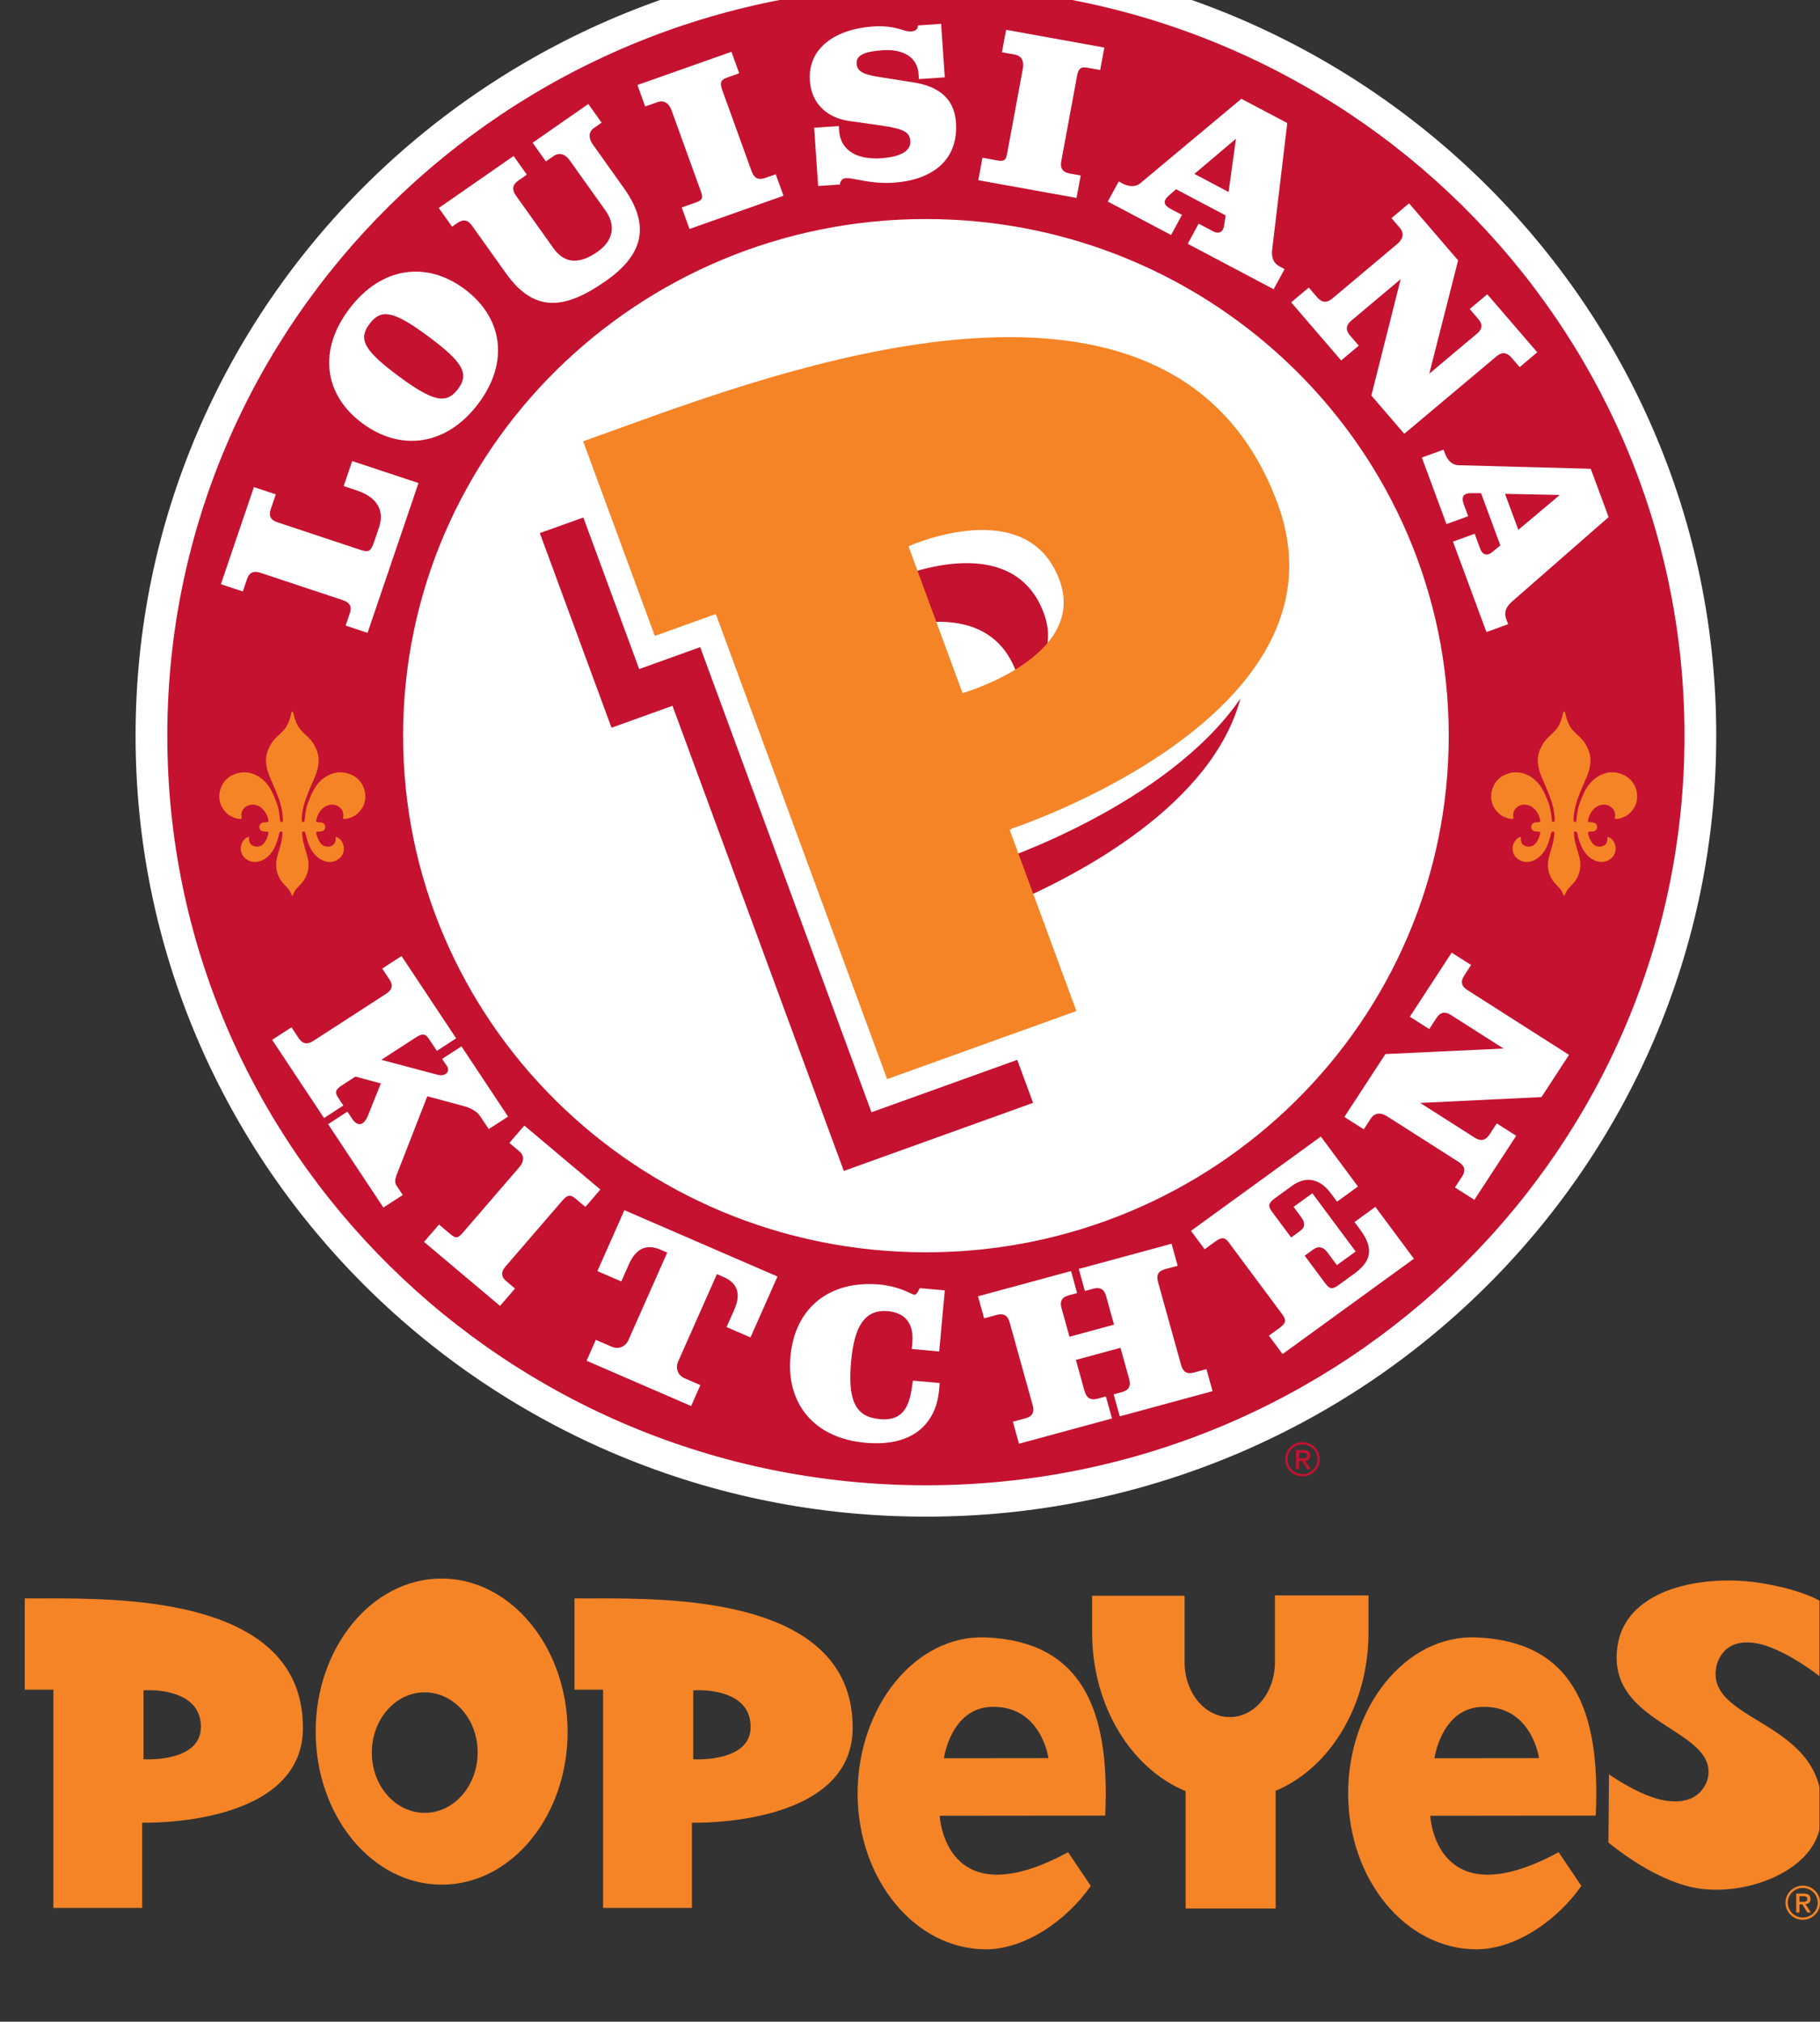 <?xml version="1.0" encoding="UTF-8" standalone="no"?>
<!-- Created with Inkscape (http://www.inkscape.org/) -->
<svg xmlns:dc="http://purl.org/dc/elements/1.1/" xmlns:cc="http://creativecommons.org/ns#" xmlns:rdf="http://www.w3.org/1999/02/22-rdf-syntax-ns#" xmlns:svg="http://www.w3.org/2000/svg" xmlns="http://www.w3.org/2000/svg" xmlns:sodipodi="http://sodipodi.sourceforge.net/DTD/sodipodi-0.dtd" xmlns:inkscape="http://www.inkscape.org/namespaces/inkscape" width="142.177" height="157.909" viewBox="0 0 37.618 41.78" version="1.1" id="svg8241" inkscape:version="0.92.0 r15299" sodipodi:docname="popeyes.svg">
  <rect x="0" y="0" width="37.618" height="41.78" fill="#333333" stroke="none"/>
  <defs id="defs8235">
    <clipPath id="clipPath7274" clipPathUnits="userSpaceOnUse">
      <path inkscape:connector-curvature="0" id="path7272" d="m 1016,321.24 h 171.36 V 460.56 H 1016 Z"/>
    </clipPath>
    <clipPath id="clipPath7254" clipPathUnits="userSpaceOnUse">
      <path inkscape:connector-curvature="0" id="path7252" d="m 1036.814,332.31 h 105.132 v 116.93 h -105.132 z"/>
    </clipPath>
    <clipPath id="clipPath7090" clipPathUnits="userSpaceOnUse">
      <path inkscape:connector-curvature="0" id="path7088" d="m 1016,321.24 h 171.36 V 460.56 H 1016 Z"/>
    </clipPath>
  </defs>
  <sodipodi:namedview id="base" pagecolor="#ffffff" bordercolor="#666666" borderopacity="1.0" inkscape:pageopacity="0.0" inkscape:pageshadow="2" inkscape:zoom="3.4186666" inkscape:cx="70.088472" inkscape:cy="77.95437" inkscape:document-units="mm" inkscape:current-layer="layer1" showgrid="false" fit-margin-top="0" fit-margin-left="0" fit-margin-right="0" fit-margin-bottom="0" units="px" inkscape:window-width="1280" inkscape:window-height="744" inkscape:window-x="-4" inkscape:window-y="-4" inkscape:window-maximized="1"/>
  <g inkscape:label="Layer 1" inkscape:groupmode="layer" id="layer1" transform="translate(32.907,-151.113)">
    <g id="g8892" transform="translate(-131.271,5.027)">
      <g transform="matrix(0.353,0,0,-0.353,-267.136,304.833)" id="g7084">
        <g clip-path="url(#clipPath7090)" id="g7086">
          <g transform="matrix(0.333,0,0,-0.329,980,2720.28)" id="g7092">
            <g transform="translate(328.176,7133.778)" id="g7094">
              <path inkscape:connector-curvature="0" id="path7096" style="fill:#ffffff;fill-opacity:1;fill-rule:nonzero;stroke:none" d="m 0,0 c 55.443,0 100.388,-44.947 100.388,-100.384 0,-55.442 -44.945,-100.389 -100.388,-100.389 -55.441,0 -100.385,44.947 -100.385,100.389 C -100.385,-44.947 -55.441,0 0,0"/>
            </g>
          </g>
          <g transform="matrix(0.333,0,0,-0.329,980,2720.28)" id="g7098">
            <g transform="translate(193.028,7032.338)" id="g7100">
              <path inkscape:connector-curvature="0" id="path7102" style="fill:#c41230;fill-opacity:1;fill-rule:nonzero;stroke:none" d="M 0,0 C 0,75.089 61.087,136.181 136.176,136.181 211.27,136.181 272.354,75.089 272.354,0 272.354,-75.086 211.27,-136.174 136.176,-136.174 61.087,-136.174 0,-75.086 0,0 m 47.035,0 c 0,-49.155 39.989,-89.138 89.141,-89.138 49.158,0 89.146,39.983 89.146,89.138 0,49.157 -39.988,89.145 -89.146,89.145 C 87.024,89.145 47.035,49.157 47.035,0"/>
            </g>
          </g>
          <g transform="matrix(0.333,0,0,-0.329,980,2720.28)" id="g7104">
            <g transform="translate(329.204,6893.373)" id="g7106">
              <path inkscape:connector-curvature="0" id="path7108" style="fill:#ffffff;fill-opacity:1;fill-rule:nonzero;stroke:none" d="m 0,0 c -18.758,0 -36.956,3.676 -54.091,10.924 -8.239,3.482 -16.178,7.794 -23.605,12.815 -7.362,4.97 -14.28,10.677 -20.567,16.965 -6.283,6.285 -11.995,13.205 -16.964,20.56 -5.018,7.429 -9.333,15.374 -12.814,23.613 -7.25,17.134 -10.926,35.333 -10.926,54.091 0,18.751 3.676,36.959 10.926,54.097 3.481,8.229 7.796,16.172 12.814,23.606 4.969,7.353 10.681,14.269 16.964,20.558 6.287,6.288 13.205,11.999 20.567,16.969 7.427,5.014 15.366,9.33 23.605,12.813 17.135,7.244 35.333,10.926 54.091,10.926 18.76,0 36.958,-3.682 54.094,-10.926 8.232,-3.483 16.184,-7.799 23.609,-12.813 7.355,-4.97 14.277,-10.681 20.56,-16.969 6.292,-6.283 11.997,-13.205 16.967,-20.558 5.021,-7.434 9.332,-15.377 12.814,-23.606 7.247,-17.138 10.925,-35.346 10.925,-54.097 0,-18.758 -3.678,-36.957 -10.925,-54.091 C 124.562,76.638 120.251,68.693 115.23,61.264 110.26,53.909 104.555,46.989 98.263,40.704 91.98,34.416 85.058,28.709 77.703,23.739 70.278,18.718 62.326,14.406 54.098,10.924 36.958,3.676 18.76,0 0,0 M -133.387,138.968 C -133.387,65.302 -73.665,5.579 0,5.579 c 73.673,0 133.388,59.723 133.388,133.389 0,73.674 -59.715,133.386 -133.388,133.386 -73.665,0 -133.387,-59.712 -133.387,-133.386 M 0,47.035 c -50.771,0 -91.927,41.155 -91.927,91.933 0,50.771 41.156,91.931 91.927,91.931 50.777,0 91.933,-41.16 91.933,-91.931 C 91.933,88.19 50.777,47.035 0,47.035 m 0,178.292 c -11.66,0 -22.966,-2.285 -33.612,-6.791 -10.285,-4.346 -19.519,-10.574 -27.448,-18.508 -7.935,-7.933 -14.159,-17.168 -18.51,-27.447 -4.504,-10.647 -6.782,-21.952 -6.782,-33.613 0,-11.66 2.278,-22.972 6.782,-33.614 4.351,-10.284 10.575,-19.518 18.51,-27.448 7.929,-7.934 17.163,-14.163 27.448,-18.509 C -22.966,54.893 -11.66,52.61 0,52.61 c 11.661,0 22.972,2.283 33.614,6.787 10.284,4.346 19.519,10.575 27.456,18.509 7.927,7.93 14.154,17.164 18.507,27.448 4.498,10.642 6.784,21.954 6.784,33.614 0,11.661 -2.286,22.966 -6.784,33.613 -4.353,10.279 -10.58,19.514 -18.507,27.447 -7.937,7.934 -17.172,14.162 -27.456,18.508 -10.642,4.506 -21.953,6.791 -33.614,6.791"/>
            </g>
          </g>
          <g transform="matrix(0.333,0,0,-0.329,980,2720.28)" id="g7110">
            <g transform="translate(231.028,7014.044)" id="g7112">
              <path inkscape:connector-curvature="0" id="path7114" style="fill:#ffffff;fill-opacity:1;fill-rule:nonzero;stroke:none" d="m 0,0 -3.852,-1.295 0.731,-2.177 c 0.407,-1.203 -0.014,-1.944 -1.224,-2.345 l -14.499,-4.874 c -1.207,-0.402 -1.958,-0.054 -2.36,1.148 l -0.731,2.18 -3.854,-1.298 5.803,-17.279 3.854,1.294 -0.889,2.644 c -0.405,1.205 -0.016,1.932 1.193,2.335 l 14.499,4.876 c 1.639,0.548 1.91,0.303 2.574,-1.671 l 0.788,-2.345 c 0.897,-2.682 -0.067,-5.24 -3.922,-6.533 l -2.308,-0.779 1.498,-4.451 11.655,3.913 z"/>
            </g>
          </g>
          <g transform="matrix(0.333,0,0,-0.329,980,2720.28)" id="g7116">
            <g transform="translate(231.397,6959.034)" id="g7118">
              <path inkscape:connector-curvature="0" id="path7120" style="fill:#ffffff;fill-opacity:1;fill-rule:nonzero;stroke:none" d="m 0,0 c -2.015,2.687 -1.122,4.675 5.043,9.3 6.187,4.646 8.462,5.028 10.473,2.341 C 17.531,8.956 16.504,6.903 10.317,2.266 4.157,-2.36 2.016,-2.684 0,0 m 19.052,14.291 c -5.599,7.458 -13.603,8.476 -20.331,3.433 -6.7,-5.027 -7.88,-12.933 -2.28,-20.394 5.594,-7.464 13.519,-8.539 20.215,-3.517 6.726,5.044 7.991,13.016 2.396,20.478"/>
            </g>
          </g>
          <g transform="matrix(0.333,0,0,-0.329,980,2720.28)" id="g7122">
            <g transform="translate(270.854,6924.196)" id="g7124">
              <path inkscape:connector-curvature="0" id="path7126" style="fill:#ffffff;fill-opacity:1;fill-rule:nonzero;stroke:none" d="m 0,0 c -1.042,0.731 -0.96,1.885 -0.229,2.925 l 5.488,7.804 c 5.024,7.131 2.868,12.233 -3.254,16.548 -6.792,4.777 -12.321,5.948 -17.464,-1.365 l -5.979,-8.488 c -0.731,-1.041 -1.505,-1.274 -2.662,-0.461 l -0.863,0.61 -2.34,-3.327 13.148,-9.248 2.338,3.318 -1.506,1.062 c -1.041,0.731 -1.142,1.623 -0.411,2.66 l 6.572,9.337 c 2.117,3.005 4.791,2.762 7.771,0.665 2.796,-1.976 3.249,-4.707 1.42,-7.311 L -4.295,5.75 C -5.026,4.708 -6.067,4.271 -7.138,5.022 l -1.331,0.94 -2.334,-3.326 9.793,-6.895 2.34,3.321 z"/>
            </g>
          </g>
          <g transform="matrix(0.333,0,0,-0.329,980,2720.28)" id="g7128">
            <g transform="translate(287.635,6942.173)" id="g7130">
              <path inkscape:connector-curvature="0" id="path7132" style="fill:#ffffff;fill-opacity:1;fill-rule:nonzero;stroke:none" d="M 0,0 -1.371,-3.827 1.09,-4.704 c 1.2,-0.427 1.336,-0.778 0.9,-2.006 l -5.148,-14.406 c -0.432,-1.2 -1.275,-1.875 -2.473,-1.448 l -2.163,0.771 -1.363,-3.822 16.534,-5.91 1.365,3.822 -2.193,0.788 c -1.197,0.427 -1.193,1.061 -0.766,2.264 l 5.146,14.402 c 0.426,1.199 1.174,1.603 2.372,1.177 l 1.861,-0.664 1.371,3.826 z"/>
            </g>
          </g>
          <g transform="matrix(0.333,0,0,-0.329,980,2720.28)" id="g7134">
            <g transform="translate(323.642,6933.932)" id="g7136">
              <path inkscape:connector-curvature="0" id="path7138" style="fill:#ffffff;fill-opacity:1;fill-rule:nonzero;stroke:none" d="m 0,0 c -4.373,0.3 -7.072,-0.9 -8.555,-0.798 -0.706,0.046 -1.012,0.741 -0.983,1.132 l -3.845,0.258 -0.704,-10.366 4.335,-0.292 0.05,0.775 c 0.257,3.808 3.472,5.213 7.351,4.955 3.558,-0.242 5.291,-1.351 5.172,-3.047 -0.101,-1.511 -0.96,-2.161 -4.893,-2.746 l -5.868,-0.843 c -3.681,-0.522 -6.645,-2.944 -6.901,-7.214 -0.379,-6.059 4.936,-9.183 11.103,-9.604 3.981,-0.275 5.448,0.969 6.611,0.894 1.061,-0.072 1.279,-0.513 1.274,-1.078 l 4.088,-0.283 0.649,9.52 -4.548,0.314 -0.063,-0.886 c -0.213,-3.135 -2.852,-4.476 -6.234,-4.248 -2.893,0.199 -4.767,0.717 -4.655,2.372 0.082,1.199 0.765,1.892 3.951,2.385 l 6.086,0.969 c 3.904,0.62 7.148,2.518 7.431,7.174 C 11.321,-3.25 5.669,-0.387 0,0"/>
            </g>
          </g>
          <g transform="matrix(0.333,0,0,-0.329,980,2720.28)" id="g7140">
            <g transform="translate(338.421,6933.503)" id="g7142">
              <path inkscape:connector-curvature="0" id="path7144" style="fill:#ffffff;fill-opacity:1;fill-rule:nonzero;stroke:none" d="m 0,0 0.726,-4.001 2.573,0.471 c 1.254,0.227 1.549,-0.005 1.782,-1.29 l 2.751,-15.051 c 0.224,-1.249 -0.165,-2.255 -1.415,-2.483 l -2.261,-0.412 0.732,-3.999 17.273,3.156 -0.733,3.996 -2.289,-0.416 c -1.256,-0.228 -1.571,0.32 -1.798,1.574 L 14.59,-3.409 c -0.229,1.254 0.213,1.981 1.467,2.209 L 18,-0.843 17.275,3.15 Z"/>
            </g>
          </g>
          <g transform="matrix(0.333,0,0,-0.329,980,2720.28)" id="g7146">
            <g transform="translate(383.727,6926.115)" id="g7148">
              <path inkscape:connector-curvature="0" id="path7150" style="fill:#ffffff;fill-opacity:1;fill-rule:nonzero;stroke:none" d="m 0,0 -7.316,6.26 6.011,3.219 z m -8.484,18.703 1.919,-3.584 2.553,1.365 c 1.031,0.553 1.767,0.067 1.908,-0.939 l 0.285,-1.894 -8.722,-4.665 -1.293,1.153 c -1.068,0.949 -0.869,1.7 0.345,2.35 l 1.994,1.068 -1.919,3.577 -11.123,-5.949 1.919,-3.58 0.654,0.352 c 0.965,0.516 2.19,0.772 3.148,-0.042 L 0.948,-7.102 9.019,-2.786 6.359,19.789 c -0.125,1.295 0.16,2.33 1.311,2.944 l 0.874,0.469 -1.919,3.584 z"/>
            </g>
          </g>
          <g transform="matrix(0.333,0,0,-0.329,980,2720.28)" id="g7152">
            <g transform="translate(432.162,6965.062)" id="g7154">
              <path inkscape:connector-curvature="0" id="path7156" style="fill:#ffffff;fill-opacity:1;fill-rule:nonzero;stroke:none" d="m 0,0 c -0.823,-0.964 -1.672,-1.038 -2.64,-0.213 l -16.204,13.775 -5.788,-6.809 5.158,-20.714 -8.665,7.367 c -0.97,0.828 -1.066,1.697 -0.238,2.665 l 1.531,1.802 -3.096,2.635 -8.787,-10.337 3.096,-2.632 1.488,1.751 c 0.823,0.968 1.694,1.015 2.664,0.192 l 11.412,-9.707 c 0.97,-0.823 1.284,-1.873 0.459,-2.842 l -1.487,-1.75 3.096,-2.631 8.623,10.149 -5.067,20.162 8.374,-7.111 c 0.969,-0.828 1.062,-1.644 0.238,-2.615 l -1.506,-1.776 3.09,-2.63 8.787,10.33 -3.096,2.635 z"/>
            </g>
          </g>
          <g transform="matrix(0.333,0,0,-0.329,980,2720.28)" id="g7158">
            <g transform="translate(440.663,6989.508)" id="g7160">
              <path inkscape:connector-curvature="0" id="path7162" style="fill:#ffffff;fill-opacity:1;fill-rule:nonzero;stroke:none" d="m 0,0 -9.63,-0.202 2.341,6.408 z m -18.782,8.299 3.816,-1.395 0.997,2.722 c 0.398,1.096 1.274,1.23 2.044,0.567 l 1.473,-1.216 -3.395,-9.292 -1.734,-0.004 c -1.425,-0.005 -1.773,0.69 -1.303,1.981 l 0.776,2.121 -3.818,1.396 -4.331,-11.844 3.818,-1.395 0.257,0.698 c 0.373,1.026 1.114,2.03 2.369,2.069 L 5.443,-4.659 8.586,3.935 -8.436,19.002 c -0.96,0.879 -1.438,1.837 -0.985,3.066 l 0.34,0.929 -3.816,1.398 z"/>
            </g>
          </g>
          <g transform="matrix(0.333,0,0,-0.329,980,2720.28)" id="g7164">
            <g transform="translate(224.09,7101.472)" id="g7166">
              <path inkscape:connector-curvature="0" id="path7168" style="fill:#ffffff;fill-opacity:1;fill-rule:nonzero;stroke:none" d="m 0,0 3.396,-2.231 0.873,1.332 c 0.508,0.77 1.199,1.117 1.762,0.752 C 6.413,-0.401 6.737,-0.87 7,-1.504 l 2.271,-5.75 -4.467,-1.215 -2.31,1.514 C 1.433,-6.26 1.056,-5.797 1.753,-4.737 l 0.927,1.416 -3.397,2.229 -9.122,-13.918 3.397,-2.225 1.259,1.918 c 0.702,1.067 1.539,1.188 2.605,0.487 l 12.793,-8.381 c 1.066,-0.701 1.26,-1.502 0.558,-2.563 l -1.259,-1.918 3.4,-2.228 9.606,14.648 -3.396,2.229 -1.415,-2.157 c -0.697,-1.06 -1.297,-0.88 -2.358,-0.183 l -5.998,3.933 9.736,2.612 c 0.675,0.191 1.106,0.207 1.639,-0.143 0.411,-0.275 0.488,-0.871 0.198,-1.31 l -0.872,-1.33 3.396,-2.229 8.193,12.5 -3.402,2.223 -1.488,-2.274 c -0.604,-0.914 -1.705,-1.5 -3.03,-1.853 L 17.444,-4.969 12.236,8.543 c -0.543,1.365 -0.586,1.816 -0.117,2.521 l 1.004,1.541 -3.401,2.229 z"/>
            </g>
          </g>
          <g transform="matrix(0.333,0,0,-0.329,980,2720.28)" id="g7170">
            <g transform="translate(240.956,7122.421)" id="g7172">
              <path inkscape:connector-curvature="0" id="path7174" style="fill:#ffffff;fill-opacity:1;fill-rule:nonzero;stroke:none" d="m 0,0 2.633,-3.09 1.99,1.693 c 0.97,0.825 1.341,0.768 2.189,-0.228 l 9.92,-11.645 c 0.828,-0.965 0.989,-2.029 0.025,-2.851 l -1.753,-1.492 2.635,-3.092 13.368,11.385 -2.635,3.093 -1.777,-1.509 c -0.964,-0.829 -1.518,-0.508 -2.34,0.462 l -9.92,11.643 c -0.828,0.969 -0.808,1.82 0.158,2.643 l 1.508,1.285 -2.635,3.092 z"/>
            </g>
          </g>
          <g transform="matrix(0.333,0,0,-0.329,980,2720.28)" id="g7176">
            <g transform="translate(294.154,7137.575)" id="g7178">
              <path inkscape:connector-curvature="0" id="path7180" style="fill:#ffffff;fill-opacity:1;fill-rule:nonzero;stroke:none" d="M 0,0 1.358,-3.103 C 2.505,-5.724 2.089,-7.76 -0.528,-8.912 L -1.698,-9.42 -8.519,6.143 c -0.523,1.193 -0.03,2.453 1.132,2.967 l 2.782,1.218 -1.629,3.721 -18.383,-8.057 1.628,-3.718 2.819,1.23 c 1.167,0.512 2.389,0.006 2.913,-1.193 l 6.824,-15.563 -1.163,-0.508 c -2.62,-1.148 -4.407,-0.084 -5.555,2.543 l -1.358,3.1 -4.205,-1.84 4.748,-10.842 26.92,11.805 -4.752,10.84 z"/>
            </g>
          </g>
          <g transform="matrix(0.333,0,0,-0.329,980,2720.28)" id="g7182">
            <g transform="translate(318.572,7158.163)" id="g7184">
              <path inkscape:connector-curvature="0" id="path7186" style="fill:#ffffff;fill-opacity:1;fill-rule:nonzero;stroke:none" d="m 0,0 c -9.148,-0.832 -13.941,-7.053 -13.184,-15.389 0.813,-8.904 7.158,-13.539 15.637,-12.773 3.026,0.275 5.019,1.346 5.772,1.699 0.645,0.309 0.781,0 1.334,-1.053 l 4.398,0.399 -0.987,10.871 -4.822,-0.436 0.093,-1.023 c 0.294,-3.197 -0.96,-5.404 -4.301,-5.711 -4.016,-0.363 -5.878,2.625 -6.448,8.82 -0.645,7.108 0.726,9.996 5.056,10.393 3.692,0.328 5.053,-1.74 5.606,-5.524 l 0.193,-1.33 4.715,0.426 -0.117,1.305 C 12.459,-3.943 8.87,0.805 0,0"/>
            </g>
          </g>
          <g transform="matrix(0.333,0,0,-0.329,980,2720.28)" id="g7188">
            <g transform="translate(363.291,7153.462)" id="g7190">
              <path inkscape:connector-curvature="0" id="path7192" style="fill:#ffffff;fill-opacity:1;fill-rule:nonzero;stroke:none" d="m 0,0 -1.076,-3.918 1.461,-0.4 c 1.228,-0.336 1.604,-1.096 1.27,-2.327 l -1.529,-5.552 -7.838,2.152 1.526,5.553 c 0.338,1.228 1.051,1.689 2.281,1.355 l 1.462,-0.408 1.078,3.92 -16.354,4.494 -1.076,-3.918 2.219,-0.605 c 1.224,-0.34 1.599,-1.1 1.264,-2.325 l -4.055,-14.757 c -0.335,-1.223 -1.042,-1.649 -2.266,-1.317 l -2.218,0.61 -1.077,-3.918 16.359,-4.495 1.069,3.922 -1.462,0.395 c -1.226,0.338 -1.613,1.07 -1.274,2.295 l 1.395,5.076 7.833,-2.152 -1.394,-5.077 c -0.334,-1.222 -1.042,-1.654 -2.27,-1.316 l -1.461,0.402 -1.076,-3.92 16.316,-4.484 1.076,3.924 -2.214,0.601 c -1.222,0.34 -1.58,1.057 -1.237,2.286 l 4.05,14.752 c 0.341,1.224 1.019,1.699 2.244,1.361 l 2.213,-0.611 1.077,3.919 z"/>
            </g>
          </g>
          <g transform="matrix(0.333,0,0,-0.329,980,2720.28)" id="g7194">
            <g transform="translate(391.918,7142.378)" id="g7196">
              <path inkscape:connector-curvature="0" id="path7198" style="fill:#ffffff;fill-opacity:1;fill-rule:nonzero;stroke:none" d="m 0,0 -2.405,-3.279 1.852,-1.354 C 0.47,-5.391 0.763,-5.955 -0.01,-7.006 l -9.458,-12.869 c -0.749,-1.024 -1.354,-0.887 -2.379,-0.137 l -1.849,1.361 -2.41,-3.275 22.839,-16.779 6.524,8.887 -3.67,2.699 -1.072,-1.451 c -2.093,-2.85 -4.558,-3.051 -6.868,-1.356 l -2.96,2.178 c -1.027,0.752 -1.361,1.305 -0.61,2.33 l 3.432,4.67 1.595,-1.172 c 0.912,-0.67 0.862,-1.508 0.171,-2.451 l -1.339,-1.819 3.305,-2.425 7.61,10.367 -3.299,2.42 -1.719,-2.33 c -0.669,-0.914 -1.522,-1.121 -2.431,-0.453 l -1.507,1.107 3.636,4.955 c 0.776,1.057 1.286,1.029 2.308,0.279 l 2.731,-2.006 c 2.762,-2.029 3.732,-4.234 1.105,-7.822 l -1.027,-1.392 3.671,-2.7 6.777,9.225 z"/>
            </g>
          </g>
          <g transform="matrix(0.333,0,0,-0.329,980,2720.28)" id="g7200">
            <g transform="translate(423.86,7075.017)" id="g7202">
              <path inkscape:connector-curvature="0" id="path7204" style="fill:#ffffff;fill-opacity:1;fill-rule:nonzero;stroke:none" d="m 0,0 c -0.688,1.072 -0.513,1.898 0.559,2.589 l 17.869,11.534 -4.846,7.509 -21.318,1.041 9.554,6.166 c 1.069,0.698 1.93,0.534 2.619,-0.531 l 1.284,-1.992 3.419,2.203 -7.357,11.399 -3.416,-2.204 1.242,-1.929 c 0.697,-1.065 0.483,-1.918 -0.588,-2.61 l -12.585,-8.121 c -1.07,-0.689 -2.163,-0.681 -2.852,0.385 l -1.247,1.93 -3.414,-2.2 7.223,-11.193 20.77,-0.98 -9.232,-5.955 C -3.379,6.349 -4.2,6.503 -4.883,7.57 l -1.269,1.957 -3.411,-2.195 7.355,-11.403 3.413,2.203 z"/>
            </g>
          </g>
          <g transform="matrix(0.333,0,0,-0.329,980,2720.28)" id="g7206">
            <g transform="translate(341.586,7054.758)" id="g7208">
              <path inkscape:connector-curvature="0" id="path7210" style="fill:#c41230;fill-opacity:1;fill-rule:nonzero;stroke:none" d="M 0,0 -0.396,0.276 2.285,7.63 C 14.347,2.419 37.896,-9.983 42.922,-29.026 29.984,-9.964 0,0 0,0"/>
            </g>
          </g>
          <g transform="matrix(0.333,0,0,-0.329,980,2720.28)" id="g7212">
            <g transform="translate(323.577,7004.466)" id="g7214">
              <path inkscape:connector-curvature="0" id="path7216" style="fill:#c41230;fill-opacity:1;fill-rule:nonzero;stroke:none" d="m 0,0 -0.183,0.074 2.93,8.049 C 9.279,6.894 18.143,7.209 21.529,16.6 c 0.344,0.974 0.548,1.91 0.639,2.801 3.692,-3.206 6.24,-7.604 4.224,-13.239 C 20.778,-9.432 0,0 0,0"/>
            </g>
          </g>
          <g transform="matrix(0.333,0,0,-0.329,980,2720.28)" id="g7218">
            <g transform="translate(289.514,7016.585)" id="g7220">
              <path inkscape:connector-curvature="0" id="path7222" style="fill:#c41230;fill-opacity:1;fill-rule:nonzero;stroke:none" d="m 0,0 -10.722,3.904 -9.823,-26.977 -4.631,1.686 -3.021,1.086 12.607,34.643 10.721,-3.903 30.125,82.77 33.283,-12.119 -2.788,-7.651 -25.632,9.327 z"/>
            </g>
          </g>
          <g transform="matrix(0.333,0,0,-0.329,980,2720.28)" id="g7224">
            <g transform="translate(335.674,7024.76)" id="g7226">
              <path inkscape:connector-curvature="0" id="path7228" style="fill:#f58427;fill-opacity:1;fill-rule:nonzero;stroke:none" d="m 0,0 c 0,0 21.936,-6.381 17.048,-20.031 -5.62,-15.599 -26.394,-6.163 -26.394,-6.163 l -0.187,0.083 9.494,26.081 z m 8.274,24.374 11.718,32.205 -33.278,12.113 -30.125,-82.764 -10.727,3.905 -12.604,-34.643 3.023,-1.087 10.279,-3.75 C -22.363,-60.76 38.594,-80.383 55.457,-33.488 68.909,4.088 8.661,24.1 8.661,24.1 Z"/>
            </g>
          </g>
          <g transform="matrix(0.333,0,0,-0.329,980,2720.28)" id="g7230">
            <g transform="translate(217.799,7060.835)" id="g7232">
              <path inkscape:connector-curvature="0" id="path7234" style="fill:#f58427;fill-opacity:1;fill-rule:nonzero;stroke:none" d="m 0,0 c -0.05,0 -0.122,-0.166 -0.137,-0.209 -0.232,-0.537 -0.401,-0.881 -0.782,-1.264 -0.254,-0.258 -0.482,-0.519 -0.72,-0.79 -1.117,-1.28 -1.447,-2.94 -1.045,-4.587 0.125,-0.494 0.271,-0.979 0.416,-1.462 0.196,-0.68 0.384,-1.344 0.476,-2.039 0.039,-0.31 0.062,-0.63 0.051,-0.956 0,-0.178 -0.478,-0.151 -0.522,0.038 -0.067,0.303 -0.144,0.612 -0.226,0.918 -0.195,0.716 -0.436,1.412 -0.786,2.039 -0.289,0.517 -0.654,1.002 -1.138,1.419 -0.922,0.806 -2.257,1.181 -3.386,0.561 -1.816,-0.993 -1.492,-3.249 -0.213,-4.019 0.117,-0.071 0.246,-0.111 0.397,-0.123 -0.006,0.045 -0.006,0.082 -0.006,0.123 -0.009,0.513 0.068,1.056 0.543,1.359 0.564,0.368 1.376,0.326 1.905,-0.15 0.31,-0.285 0.58,-0.769 0.751,-1.209 0.163,-0.413 0.25,-0.786 0.213,-0.945 -0.04,-0.234 -0.868,-0.021 -1.254,-0.293 -0.264,-0.193 -0.37,-0.498 -0.321,-0.798 0.023,-0.117 0.068,-0.234 0.139,-0.339 0.375,-0.591 1.354,-0.184 1.436,-0.504 0.042,-0.132 -0.05,-0.634 -0.311,-1.197 -0.358,-0.768 -1.033,-1.631 -2.166,-1.777 -0.57,-0.073 -1.113,0.049 -1.569,0.416 -0.451,0.359 -0.691,0.806 -0.706,1.361 -0.01,0.213 0.015,0.441 0.067,0.684 -0.34,0.213 -1.57,-0.117 -2.355,-0.707 -0.027,-0.019 0.029,0.027 0,0 -0.635,-0.516 -1.173,-1.241 -1.413,-2.014 -0.069,-0.228 -0.122,-0.467 -0.146,-0.71 -0.204,-1.782 0.689,-3.569 2.32,-4.325 0.882,-0.407 1.822,-0.594 2.816,-0.407 1.056,0.198 1.916,0.701 2.682,1.417 1.125,1.05 1.666,2.453 2.208,3.854 0.02,0.054 0.04,0.111 0.065,0.171 0.228,0.651 0.362,1.38 0.449,2.037 0.059,0.441 0.101,0.853 0.136,1.187 0.015,0.142 0.471,0.102 0.476,-0.052 0.005,-0.379 -0.015,-0.76 -0.055,-1.135 -0.077,-0.691 -0.223,-1.371 -0.416,-2.037 -0.461,-1.589 -1.182,-3.116 -1.822,-4.655 -0.421,-0.995 -0.692,-2.047 -0.682,-3.127 0.015,-0.964 0.377,-1.835 0.833,-2.682 0.595,-1.106 1.631,-1.73 2.417,-2.708 0.702,-0.885 0.984,-1.91 1.23,-3.019 0.014,-0.063 0.106,-0.115 0.151,-0.115 0.049,0 0.141,0.052 0.151,0.115 0.245,1.109 0.528,2.134 1.23,3.019 0.788,0.978 1.822,1.602 2.416,2.708 0.461,0.847 0.823,1.718 0.833,2.682 0.01,1.08 -0.26,2.132 -0.677,3.127 -0.644,1.539 -1.365,3.066 -1.827,4.655 -0.193,0.666 -0.334,1.346 -0.416,2.037 -0.035,0.375 -0.059,0.756 -0.054,1.135 0.004,0.154 0.461,0.194 0.475,0.052 0.038,-0.334 0.082,-0.746 0.137,-1.187 0.087,-0.657 0.226,-1.386 0.454,-2.037 0.019,-0.06 0.039,-0.117 0.064,-0.171 0.538,-1.401 1.083,-2.804 2.203,-3.854 0.766,-0.716 1.627,-1.219 2.683,-1.417 0.994,-0.187 1.933,0 2.816,0.407 1.63,0.756 2.523,2.543 2.325,4.325 -0.03,0.243 -0.077,0.482 -0.146,0.71 -0.246,0.773 -0.784,1.498 -1.418,2.014 -0.03,0.027 0.032,-0.019 0,0 -0.781,0.59 -2.016,0.92 -2.355,0.707 0.057,-0.243 0.081,-0.471 0.072,-0.684 -0.015,-0.555 -0.255,-1.002 -0.712,-1.361 -0.456,-0.367 -0.993,-0.489 -1.564,-0.416 -1.13,0.146 -1.816,1.009 -2.171,1.777 -0.261,0.563 -0.352,1.065 -0.31,1.197 0.086,0.32 1.061,-0.087 1.44,0.504 0.067,0.105 0.111,0.222 0.139,0.339 0.044,0.3 -0.062,0.605 -0.325,0.798 -0.387,0.272 -1.214,0.059 -1.254,0.293 -0.03,0.159 0.049,0.532 0.213,0.945 0.179,0.44 0.441,0.924 0.751,1.209 0.533,0.476 1.341,0.518 1.904,0.15 0.476,-0.303 0.553,-0.846 0.543,-1.359 0,-0.041 0,-0.078 -0.005,-0.123 0.151,0.012 0.285,0.052 0.396,0.123 1.279,0.77 1.609,3.026 -0.213,4.019 C 6.67,-5.712 5.334,-6.087 4.418,-6.893 3.934,-7.31 3.565,-7.795 3.274,-8.312 2.92,-8.939 2.684,-9.635 2.494,-10.351 2.412,-10.657 2.335,-10.966 2.263,-11.269 2.224,-11.458 1.74,-11.485 1.74,-11.307 c -0.005,0.326 0.017,0.646 0.052,0.956 0.092,0.695 0.28,1.359 0.476,2.039 0.144,0.483 0.295,0.968 0.416,1.462 0.402,1.647 0.072,3.307 -1.043,4.587 C 1.4,-1.992 1.172,-1.731 0.919,-1.473 0.538,-1.09 0.372,-0.746 0.141,-0.209 0.126,-0.166 0.049,0 0,0"/>
            </g>
          </g>
          <g transform="matrix(0.333,0,0,-0.329,980,2720.28)" id="g7236">
            <g transform="translate(441.433,7060.835)" id="g7238">
              <path inkscape:connector-curvature="0" id="path7240" style="fill:#f58427;fill-opacity:1;fill-rule:nonzero;stroke:none" d="m 0,0 c -0.053,0 -0.12,-0.166 -0.144,-0.209 -0.227,-0.537 -0.394,-0.881 -0.776,-1.264 -0.252,-0.258 -0.484,-0.519 -0.721,-0.79 -1.121,-1.28 -1.452,-2.94 -1.046,-4.587 0.129,-0.494 0.27,-0.979 0.416,-1.462 0.199,-0.68 0.386,-1.344 0.473,-2.039 0.041,-0.31 0.06,-0.63 0.055,-0.956 0,-0.178 -0.481,-0.151 -0.522,0.038 -0.07,0.303 -0.141,0.612 -0.228,0.918 -0.194,0.716 -0.432,1.412 -0.782,2.039 -0.29,0.517 -0.662,1.002 -1.137,1.419 -0.931,0.806 -2.264,1.181 -3.387,0.561 -1.821,-0.993 -1.492,-3.249 -0.212,-4.019 0.111,-0.071 0.241,-0.111 0.397,-0.123 -0.006,0.045 -0.006,0.082 -0.006,0.123 -0.01,0.513 0.065,1.056 0.537,1.359 0.567,0.368 1.377,0.326 1.904,-0.15 0.316,-0.285 0.578,-0.769 0.751,-1.209 0.163,-0.413 0.249,-0.786 0.22,-0.945 -0.049,-0.234 -0.869,-0.021 -1.256,-0.293 -0.267,-0.193 -0.376,-0.498 -0.324,-0.798 0.024,-0.117 0.072,-0.234 0.135,-0.339 0.383,-0.591 1.358,-0.184 1.445,-0.504 0.034,-0.132 -0.053,-0.634 -0.311,-1.197 -0.36,-0.768 -1.047,-1.631 -2.175,-1.777 -0.567,-0.073 -1.109,0.049 -1.561,0.416 -0.459,0.359 -0.695,0.806 -0.711,1.361 -0.01,0.213 0.016,0.441 0.067,0.684 -0.338,0.213 -1.568,-0.117 -2.353,-0.707 -0.029,-0.019 0.027,0.027 0,0 -0.635,-0.516 -1.172,-1.241 -1.414,-2.014 -0.068,-0.228 -0.116,-0.467 -0.147,-0.71 -0.198,-1.782 0.694,-3.569 2.326,-4.325 0.877,-0.407 1.816,-0.594 2.815,-0.407 1.051,0.198 1.908,0.701 2.674,1.417 1.129,1.05 1.667,2.453 2.21,3.854 0.021,0.054 0.046,0.111 0.067,0.171 0.228,0.651 0.359,1.38 0.45,2.037 0.058,0.441 0.097,0.853 0.131,1.187 0.019,0.142 0.479,0.102 0.479,-0.052 0.004,-0.379 -0.015,-0.76 -0.057,-1.135 -0.074,-0.691 -0.219,-1.371 -0.408,-2.037 -0.47,-1.589 -1.187,-3.116 -1.824,-4.655 -0.418,-0.995 -0.69,-2.047 -0.686,-3.127 0.015,-0.964 0.375,-1.835 0.838,-2.682 0.593,-1.106 1.628,-1.73 2.412,-2.708 0.703,-0.885 0.984,-1.91 1.228,-3.019 0.014,-0.063 0.105,-0.115 0.158,-0.115 0.045,0 0.138,0.052 0.151,0.115 0.242,1.109 0.524,2.134 1.23,3.019 0.781,0.978 1.816,1.602 2.417,2.708 0.456,0.847 0.82,1.718 0.826,2.682 0.016,1.08 -0.258,2.132 -0.676,3.127 -0.64,1.539 -1.359,3.066 -1.821,4.655 -0.193,0.666 -0.339,1.346 -0.417,2.037 -0.042,0.375 -0.061,0.756 -0.057,1.135 0,0.154 0.459,0.194 0.48,0.052 0.033,-0.334 0.075,-0.746 0.13,-1.187 0.097,-0.657 0.223,-1.386 0.456,-2.037 0.018,-0.06 0.038,-0.117 0.062,-0.171 0.543,-1.401 1.086,-2.804 2.209,-3.854 0.766,-0.716 1.623,-1.219 2.674,-1.417 1.002,-0.187 1.94,0 2.818,0.407 1.635,0.756 2.529,2.543 2.325,4.325 -0.024,0.243 -0.076,0.482 -0.148,0.71 -0.237,0.773 -0.78,1.498 -1.415,2.014 -0.024,0.027 0.03,-0.019 0,0 -0.781,0.59 -2.016,0.92 -2.351,0.707 0.05,-0.243 0.078,-0.471 0.071,-0.684 -0.021,-0.555 -0.258,-1.002 -0.714,-1.361 -0.454,-0.367 -0.997,-0.489 -1.569,-0.416 -1.124,0.146 -1.813,1.009 -2.169,1.777 -0.254,0.563 -0.349,1.065 -0.312,1.197 0.087,0.32 1.062,-0.087 1.444,0.504 0.071,0.105 0.118,0.222 0.136,0.339 0.052,0.3 -0.059,0.605 -0.324,0.798 -0.384,0.272 -1.212,0.059 -1.256,0.293 -0.028,0.159 0.058,0.532 0.223,0.945 0.171,0.44 0.434,0.924 0.75,1.209 0.528,0.476 1.335,0.518 1.905,0.15 0.469,-0.303 0.547,-0.846 0.537,-1.359 v -0.123 c 0.147,0.012 0.276,0.052 0.394,0.123 1.274,0.77 1.606,3.026 -0.217,4.019 C 6.665,-5.712 5.335,-6.087 4.409,-6.893 3.929,-7.31 3.562,-7.795 3.269,-8.312 2.922,-8.939 2.68,-9.635 2.486,-10.351 c -0.083,-0.306 -0.15,-0.615 -0.229,-0.918 -0.034,-0.189 -0.517,-0.216 -0.521,-0.038 -0.006,0.326 0.014,0.646 0.057,0.956 0.091,0.695 0.277,1.359 0.475,2.039 0.141,0.483 0.29,0.968 0.412,1.462 0.411,1.647 0.077,3.307 -1.042,4.587 -0.237,0.271 -0.466,0.532 -0.726,0.79 C 0.538,-1.09 0.369,-0.746 0.138,-0.209 0.121,-0.166 0.051,0 0,0"/>
            </g>
          </g>
          <g transform="matrix(0.333,0,0,-0.329,980,2720.28)" id="g7242">
            <g transform="translate(407.029,7191.919)" id="g7244">
              <path inkscape:connector-curvature="0" id="path7246" style="fill:#f58427;fill-opacity:1;fill-rule:nonzero;stroke:none" d="m 0,0 c 0,13.047 -6.824,24.141 -16.337,28.183 l 0.01,0.125 V 49.117 H -32.151 V 28.369 l -0.031,-0.141 C -41.73,24.207 -48.599,13.09 -48.599,0 v -6.533 h 16.12 0.141 V 5.31 c 0,5.385 3.552,9.747 7.939,9.747 4.386,0 7.944,-4.362 7.944,-9.747 V -6.594 H 0 Z"/>
            </g>
          </g>
        </g>
      </g>
      <g transform="matrix(0.353,0,0,-0.353,-267.136,304.833)" id="g7248">
        <g clip-path="url(#clipPath7254)" id="g7250">
          <g transform="matrix(0.333,0,0,-0.329,980,2720.28)" id="g7256">
            <g transform="translate(241.095,7224.013)" id="g7258">
              <path inkscape:connector-curvature="0" id="path7260" style="fill:#f58427;fill-opacity:1;fill-rule:nonzero;stroke:none" d="m 0,0 c 5.158,0 9.29,-4.844 9.29,-10.744 0.03,-5.928 -4.193,-10.694 -9.315,-10.7 -5.173,0.006 -9.295,4.848 -9.29,10.752 C -9.305,-4.772 -5.139,0.009 0,0 m -19.191,-14.381 c -0.03,-15.037 9.876,-27.268 22.084,-27.313 12.206,-0.015 22.161,12.158 22.219,27.205 C 25.144,0.527 15.259,12.754 3.032,12.777 -9.204,12.828 -19.159,0.634 -19.191,-14.381"/>
            </g>
          </g>
          <g transform="matrix(0.333,0,0,-0.329,980,2720.28)" id="g7262">
            <g transform="translate(449.211,7229.308)" id="g7264">
              <path inkscape:connector-curvature="0" id="path7266" style="fill:#f58427;fill-opacity:1;fill-rule:nonzero;stroke:none" d="m 0,0 c 2.923,2.384 9.331,7.076 15.686,8.136 8.681,1.401 20.255,-3.107 21.542,-11.047 3.12,-18.99 -20.009,-17.818 -18.292,-28.15 0,0 0.66,-5.482 6.953,-4.426 4.966,0.789 11.535,6.104 11.535,6.104 l 0.061,-13.473 c -1.782,-1.031 -5.036,-2.396 -10.609,-3.322 -10.007,-1.623 -23.596,0.838 -25.237,10.986 -2.326,14.25 17.327,14.752 15.895,23.498 0,0 -0.782,5.322 -7.535,4.215 -4.495,-0.736 -9.891,-4.67 -9.891,-4.67 z"/>
            </g>
          </g>
        </g>
      </g>
      <g transform="matrix(0.353,0,0,-0.353,-267.136,304.833)" id="g7268">
        <g clip-path="url(#clipPath7274)" id="g7270">
          <g transform="matrix(0.333,0,0,-0.329,980,2720.28)" id="g7276">
            <g transform="translate(191.647,7214.479)" id="g7278">
              <path inkscape:connector-curvature="0" id="path7280" style="fill:#f58427;fill-opacity:1;fill-rule:nonzero;stroke:none" d="m 0,0 c 0,0 10.046,0.665 10.081,-5.726 0.025,-7.315 -10.007,-6.539 -10.007,-6.539 l -0.091,0.006 v 12.24 z m -0.251,11.334 v 15.12 H -15.86 v -38.831 h -5.037 V -28.63 l 1.416,0.009 4.829,-0.004 c 14.551,0.079 42.759,1.141 42.672,23.112 -0.094,17.59 -28.067,16.799 -28.067,16.799 z"/>
            </g>
          </g>
          <g transform="matrix(0.333,0,0,-0.329,980,2720.28)" id="g7282">
            <g transform="translate(288.306,7214.479)" id="g7284">
              <path inkscape:connector-curvature="0" id="path7286" style="fill:#f58427;fill-opacity:1;fill-rule:nonzero;stroke:none" d="m 0,0 c 0,0 10.047,0.665 10.081,-5.726 0.028,-7.315 -10.004,-6.539 -10.004,-6.539 l -0.086,0.006 v 12.24 z m -0.247,11.334 v 15.12 h -15.617 v -38.831 h -5.025 V -28.63 l 1.415,0.009 4.824,-0.004 c 14.549,0.079 42.76,1.141 42.673,23.112 -0.091,17.59 -28.067,16.799 -28.067,16.799 z"/>
            </g>
          </g>
          <g transform="matrix(0.333,0,0,-0.329,980,2720.28)" id="g7288">
            <g transform="translate(358.198,7237.009)" id="g7290">
              <path inkscape:connector-curvature="0" id="path7292" style="fill:#f58427;fill-opacity:1;fill-rule:nonzero;stroke:none" d="m 0,0 c -4.141,6.041 -11.496,11.291 -18.426,11.291 -12.469,0 -22.575,-12.424 -22.575,-27.748 0,-15.326 10.117,-28.287 22.575,-27.754 16.565,0.717 21.884,12.414 20.955,31.707 l -29.093,0.031 c 0,0 0.843,18.359 22.572,6.486 z m -7.45,-22.729 c 0,0 -1.219,-9.304 -9.911,-9.127 -7.253,0.143 -8.462,9.147 -8.462,9.147 z"/>
            </g>
          </g>
          <g transform="matrix(0.333,0,0,-0.329,980,2720.28)" id="g7294">
            <g transform="translate(444.455,7237.009)" id="g7296">
              <path inkscape:connector-curvature="0" id="path7298" style="fill:#f58427;fill-opacity:1;fill-rule:nonzero;stroke:none" d="m 0,0 c -4.143,6.041 -11.5,11.291 -18.428,11.291 -12.468,0 -22.578,-12.424 -22.578,-27.748 0,-15.326 10.12,-28.287 22.578,-27.754 16.564,0.717 21.886,12.414 20.956,31.707 l -29.095,0.031 c 0,0 0.85,18.359 22.575,6.486 z m -7.447,-22.729 c 0,0 -1.219,-9.304 -9.916,-9.127 -7.255,0.143 -8.463,9.147 -8.463,9.147 z"/>
            </g>
          </g>
          <g transform="matrix(0.333,0,0,-0.329,980,2720.28)" id="g7300">
            <g transform="translate(483.389,7243.05)" id="g7302">
              <path inkscape:connector-curvature="0" id="path7304" style="fill:#f58427;fill-opacity:1;fill-rule:nonzero;stroke:none" d="m 0,0 c -1.68,0 -3.041,-1.36 -3.041,-3.041 0,-1.678 1.361,-3.039 3.041,-3.039 1.679,0 3.04,1.361 3.04,3.039 C 3.04,-1.36 1.679,0 0,0 m 0,-5.674 c -1.458,0 -2.634,1.178 -2.634,2.633 0,1.453 1.176,2.629 2.634,2.629 1.455,0 2.633,-1.176 2.633,-2.629 0,-1.455 -1.178,-2.633 -2.633,-2.633 m 0.801,4.371 -0.871,-1.439 h -0.519 v 1.439 h -0.56 v -3.365 h 1.281 c 0.842,0 1.222,0.308 1.222,0.978 0,0.543 -0.263,0.819 -0.878,0.905 l 0.945,1.482 z M 0.074,-4.199 h -0.663 v 0.988 h 0.613 c 0.573,0 0.783,-0.137 0.783,-0.52 0,-0.32 -0.214,-0.468 -0.733,-0.468"/>
            </g>
          </g>
          <g transform="matrix(0.333,0,0,-0.329,980,2720.28)" id="g7306">
            <g transform="translate(395.424,7164.138)" id="g7308">
              <path inkscape:connector-curvature="0" id="path7310" style="fill:#c41230;fill-opacity:1;fill-rule:nonzero;stroke:none" d="m 0,0 c -1.682,0 -3.039,-1.358 -3.039,-3.043 0,-1.678 1.357,-3.039 3.039,-3.039 1.681,0 3.041,1.361 3.041,3.039 C 3.041,-1.358 1.681,0 0,0 m 0,-5.676 c -1.457,0 -2.64,1.183 -2.64,2.633 0,1.453 1.183,2.644 2.64,2.644 1.452,0 2.634,-1.191 2.634,-2.644 0,-1.45 -1.182,-2.633 -2.634,-2.633 m 0.798,4.371 -0.867,-1.438 h -0.519 v 1.438 h -0.564 v -3.361 h 1.278 c 0.847,0 1.229,0.304 1.229,0.98 0,0.543 -0.263,0.817 -0.876,0.904 l 0.944,1.477 z M 0.071,-4.198 h -0.659 v 0.985 h 0.614 c 0.57,0 0.781,-0.131 0.781,-0.514 0,-0.324 -0.217,-0.471 -0.736,-0.471"/>
            </g>
          </g>
        </g>
      </g>
    </g>
  </g>
</svg>